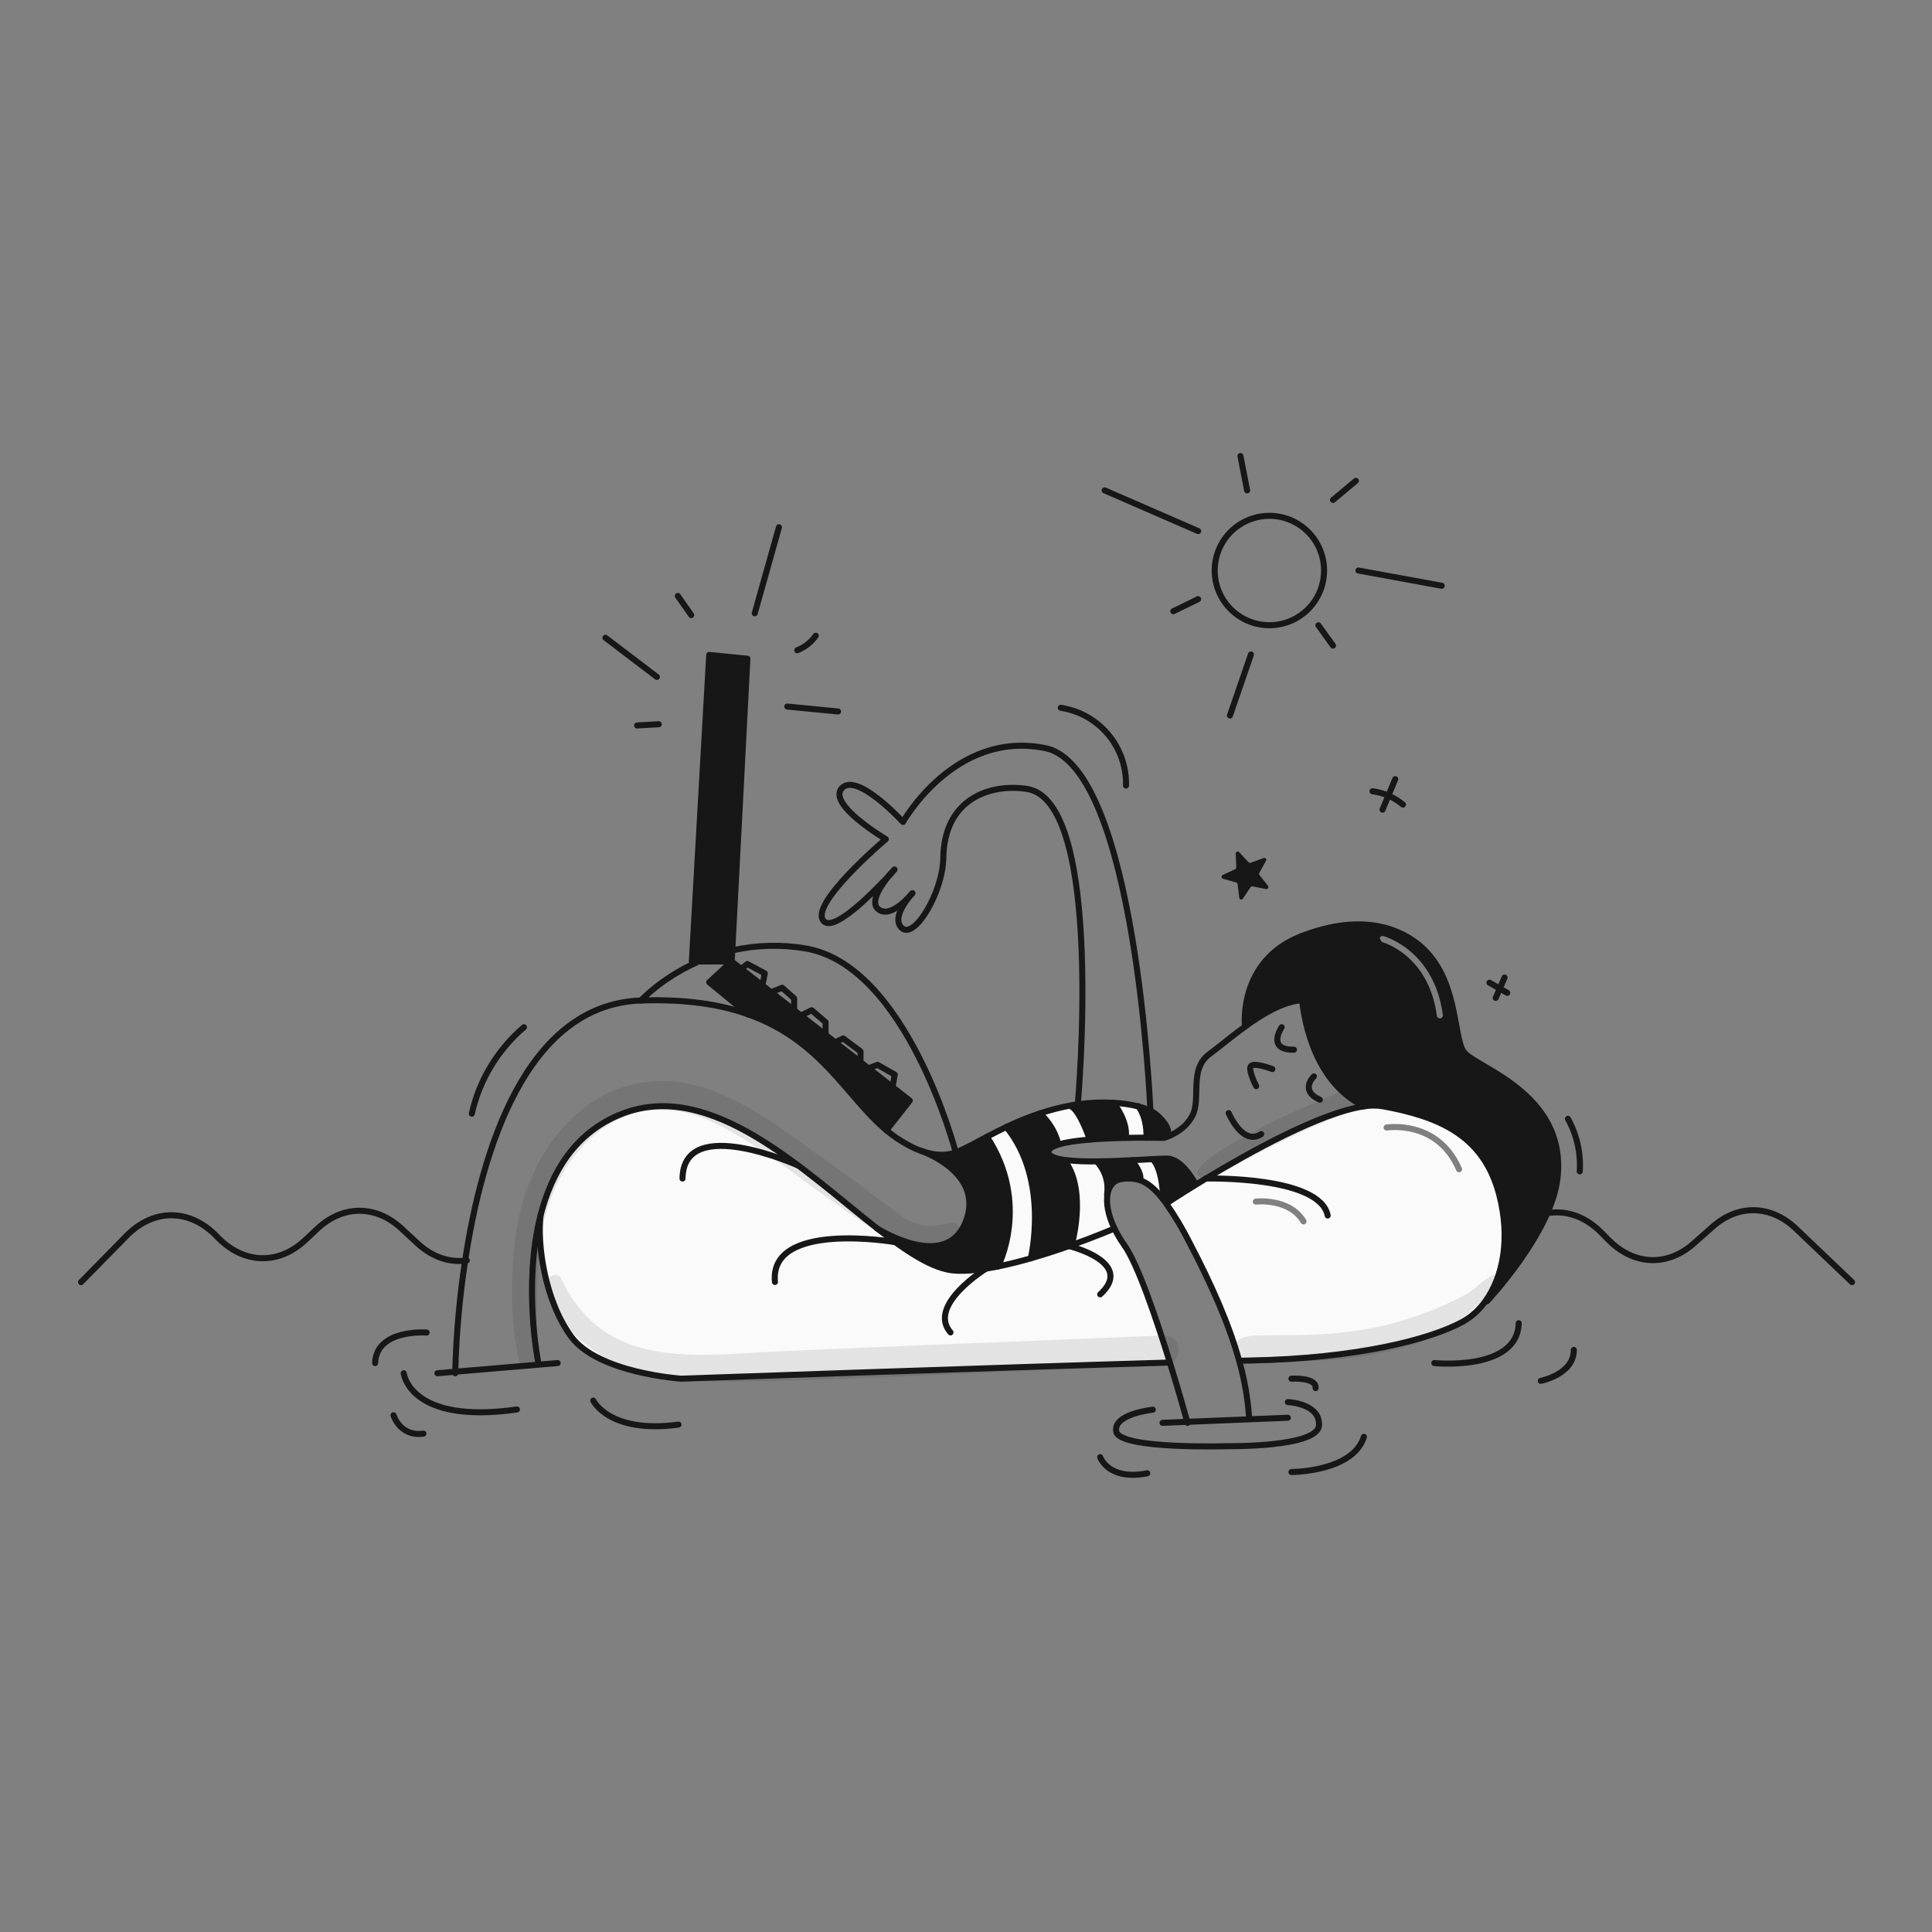 <svg width="960" height="960" viewBox="0 0 960 960" fill="none" xmlns="http://www.w3.org/2000/svg">
<rect x="0" y="0" width="960" height="960" fill="#808080" stroke="none"/>
<g clip-path="url(#clip0_510_1403)">
<path fill-rule="evenodd" clip-rule="evenodd" d="M599.243 585.6C620.905 572.508 656.232 552.843 677.679 549.754C680.764 549.221 683.915 549.19 687.01 549.664C714.188 554.67 736.942 563.518 744.849 593.23C750.607 614.901 746.954 634.046 738.294 646.252C735.317 650.574 731.398 654.165 726.832 656.752C710.713 665.599 674.052 675.082 620.95 676.032C619.944 676.048 619.201 676.067 618.326 676.09L618.325 676.09C617.76 676.105 617.139 676.122 616.356 676.139L615.774 676.3C610.616 657.62 601.84 638.063 590.924 617.18C587.53 610.447 583.653 603.968 579.324 597.793L580.399 597.435C580.399 597.435 585.781 593.862 594.225 588.659C595.792 587.692 597.467 586.671 599.231 585.596L599.243 585.6ZM689 560.257L688.758 558.777C687.94 558.911 687.386 559.682 687.52 560.499C687.653 561.316 688.424 561.871 689.241 561.738L689.242 561.738L689.248 561.737L689.29 561.73C689.33 561.724 689.393 561.716 689.478 561.705C689.648 561.683 689.906 561.653 690.243 561.622C690.916 561.561 691.9 561.499 693.118 561.5C695.559 561.501 698.918 561.752 702.591 562.748C709.896 564.727 718.48 569.65 723.622 581.593C723.95 582.354 724.832 582.705 725.593 582.378C726.354 582.05 726.705 581.168 726.378 580.407C720.809 567.473 711.393 562.025 703.376 559.852C699.388 558.771 695.755 558.501 693.12 558.5C691.8 558.499 690.724 558.566 689.972 558.634C689.596 558.668 689.3 558.703 689.095 558.729C688.992 558.742 688.912 558.754 688.855 558.762C688.827 558.766 688.805 558.77 688.788 558.772L688.769 558.775L688.762 558.776L688.76 558.777C688.759 558.777 688.758 558.777 689 560.257ZM624.185 598.568L624.181 598.569L624.18 598.569C623.358 598.665 622.613 598.077 622.516 597.254C622.419 596.432 623.008 595.686 623.83 595.589L624.006 597.079C623.83 595.589 623.831 595.589 623.832 595.589L623.833 595.589L623.838 595.588L623.851 595.587L623.896 595.582C623.934 595.578 623.988 595.573 624.056 595.566C624.193 595.554 624.389 595.537 624.638 595.521C625.136 595.489 625.847 595.457 626.719 595.457C628.46 595.458 630.862 595.586 633.503 596.101C638.758 597.127 645.168 599.733 649.003 606.148C649.428 606.86 649.197 607.781 648.486 608.206C647.774 608.631 646.853 608.399 646.428 607.688C643.209 602.303 637.765 599.99 632.928 599.046C630.523 598.576 628.321 598.458 626.718 598.457C625.919 598.457 625.273 598.486 624.833 598.515C624.613 598.529 624.444 598.543 624.333 598.553C624.278 598.559 624.237 598.563 624.211 598.565L624.185 598.568Z" fill="white" fill-opacity="0.96"></path>
<path fill-rule="evenodd" clip-rule="evenodd" d="M646.554 497.015L647.001 496.97C648.401 509.561 654.154 538.046 677.672 549.66L677.681 549.75C680.766 549.217 683.917 549.186 687.012 549.66C714.19 554.666 736.944 563.514 744.851 593.226C750.609 614.897 746.956 634.042 738.296 646.248L738.843 646.633C738.843 646.633 770.883 612.658 773.928 585.319C777.49 553.314 752.093 538.349 737.131 529.533C732.199 526.627 728.401 524.389 727.147 522.429C725.501 519.857 724.641 515.143 723.594 509.4C721.423 497.49 718.444 481.15 705.969 470.276C697.113 462.547 678.156 452.885 646.554 465.216C614.952 477.547 618.623 510.125 618.623 510.125C627.399 503.749 637.33 497.83 646.554 497.015ZM687.357 465.138C686.555 464.929 685.736 465.41 685.527 466.212L686.6 468.041L686.604 468.042L686.643 468.053C686.679 468.063 686.738 468.08 686.818 468.104C686.977 468.153 687.22 468.229 687.534 468.339C688.164 468.559 689.082 468.911 690.203 469.432C692.447 470.473 695.494 472.184 698.671 474.85C705 480.161 711.911 489.314 713.965 504.714C714.074 505.535 714.829 506.112 715.65 506.003C716.471 505.893 717.048 505.139 716.938 504.318C714.778 488.113 707.452 478.303 700.599 472.552C697.184 469.687 693.903 467.842 691.466 466.711C690.247 466.145 689.237 465.756 688.524 465.507C688.167 465.382 687.884 465.293 687.686 465.233C687.587 465.203 687.509 465.18 687.454 465.165C687.426 465.157 687.404 465.151 687.388 465.147L687.368 465.141L687.361 465.139L687.359 465.139C687.358 465.139 687.357 465.138 686.979 466.59L687.357 465.138Z" fill="#171717"></path>
<path d="M594.148 588.515L594.228 588.658C585.784 593.858 580.402 597.434 580.402 597.434L579.327 597.792C578.88 597.183 578.441 596.601 578.011 596.055C578.011 596.055 577.877 580.93 572.711 575.955C576.337 575.767 579.087 575.655 580.403 575.731C587.79 576.157 594.148 588.515 594.148 588.515Z" fill="#171717"></path>
<path d="M435.853 610.399C450.53 621.906 463.631 630.628 474.412 631.354C480.528 631.766 488.024 630.888 495.931 629.285C501.259 628.211 506.775 626.805 512.193 625.255C518.846 623.339 525.347 621.199 531.159 619.155C531.616 618.994 532.073 618.833 532.52 618.672C544.636 614.355 553.439 610.572 553.77 610.433C555.169 613.33 556.813 616.101 558.686 618.716C565.358 628.116 574.519 655.109 581.235 676.798L580.402 677.057C496.28 679.493 338.522 685.057 338.522 685.057C338.522 685.057 296.998 682.357 283.722 664.013C270.446 645.669 266.919 617.899 268.601 603.899C274.037 582.542 285.714 562.51 309.212 553.399C353.35 536.277 399.405 581.839 435.812 610.369C435.827 610.377 435.841 610.387 435.853 610.399V610.399Z" fill="white" fill-opacity="0.96"></path>
<path d="M571.625 551.952C572.977 552.599 574.227 553.441 575.333 554.452C582.496 561.195 579.971 563.935 579.971 563.935L580.271 564.735C579.622 565 578.958 565.228 578.283 565.416C578.283 565.416 574.844 565.326 569.65 565.316C569.713 564.339 570.089 555.994 565.75 549.816C567.776 550.326 569.745 551.041 571.625 551.952V551.952Z" fill="#171717"></path>
<path d="M572.709 575.961C577.876 580.931 578.009 596.061 578.009 596.061C573.576 590.356 569.896 587.625 566.43 586.434C566.43 586.434 568.186 584.034 562.383 576.512C566.208 576.319 569.754 576.113 572.709 575.961Z" fill="white" fill-opacity="0.96"></path>
<path d="M569.656 565.315C566.683 565.306 563.128 565.332 559.312 565.415V565.401C559.312 565.401 561.213 558.667 553.312 547.975C557.509 548.17 561.676 548.785 565.75 549.811C570.094 555.993 569.719 564.338 569.656 565.315Z" fill="white" fill-opacity="0.96"></path>
<path d="M557.425 585.846C553.574 586.276 551.125 589.025 550.342 593.261L550.136 593.225C550.526 590.409 550.296 587.542 549.462 584.824C548.628 582.106 547.211 579.604 545.309 577.491V577.079C551.004 577.034 556.977 576.779 562.386 576.506C568.186 584.028 566.433 586.428 566.433 586.428C563.515 585.54 560.432 585.34 557.425 585.846V585.846Z" fill="#171717"></path>
<path d="M529.743 576.461C534.913 576.994 540.112 577.2 545.307 577.079V577.491C547.209 579.604 548.627 582.106 549.461 584.824C550.294 587.542 550.524 590.409 550.134 593.225L550.34 593.261C549.525 597.693 550.563 603.738 553.769 610.436C553.438 610.579 544.635 614.358 532.519 618.675C532.519 618.675 540.041 592.41 529.609 577.491L529.743 576.461Z" fill="white" fill-opacity="0.96"></path>
<path d="M541.474 566.254V566.263C535.268 566.773 529.627 567.552 525.839 568.743C525.839 568.743 524.657 560.559 516.705 553.243C521.696 551.584 526.794 550.268 531.964 549.303L532.036 549.661C536.665 551.613 541.474 566.254 541.474 566.254Z" fill="white" fill-opacity="0.96"></path>
<path d="M532.564 549.186C533.54 549.007 534.543 548.846 535.555 548.711C541.436 547.891 547.384 547.645 553.313 547.977C561.213 558.669 559.313 565.403 559.313 565.403V565.412C553.591 565.528 547.287 565.77 541.475 566.263V566.254C541.475 566.254 536.666 551.613 532.037 549.66L531.965 549.302C532.161 549.257 532.367 549.222 532.564 549.186Z" fill="#171717"></path>
<path d="M529.609 577.492C540.041 592.411 532.519 618.676 532.519 618.676C532.072 618.837 531.619 618.998 531.158 619.159C525.346 621.201 518.845 623.341 512.192 625.259V625.25C512.192 625.25 521.684 586.494 500.049 559.996C505.454 557.4 511.017 555.144 516.705 553.244C524.657 560.561 525.839 568.744 525.839 568.744C522.848 569.676 521.012 570.867 520.976 572.362C520.923 574.556 524.415 575.801 529.743 576.462L529.609 577.492Z" fill="#171717"></path>
<path d="M500.049 559.994C521.684 586.494 512.192 625.248 512.192 625.248V625.257C506.774 626.807 501.258 628.213 495.93 629.287C495.93 629.287 512.174 598.142 490.396 564.866C493.36 563.3 496.574 561.642 500.049 559.994Z" fill="white" fill-opacity="0.96"></path>
<path d="M490.401 564.865C512.179 598.141 495.935 629.286 495.935 629.286C488.028 630.886 480.535 631.767 474.416 631.355C463.635 630.629 450.534 621.907 435.857 610.4C437.164 611.224 469.885 631.605 479.735 607.445C489.245 584.127 461.118 573.103 458.047 571.984C462.047 573.363 467.172 574.42 472.097 573.417C473.053 573.21 473.993 572.935 474.909 572.593C478.952 571.106 484.101 568.199 490.401 564.865Z" fill="#171717"></path>
<path d="M452.069 546.866L440.469 561.632C420.616 545.032 408.321 517.064 371.869 504.061L371.86 504.052L352.41 488.077L363.577 477.752L368.251 481.405L378.851 489.68V489.689L383.104 493.011H383.113L394.602 501.984L397.96 504.607L410.211 514.18L414.957 517.888L427.583 527.747L431.532 530.827L443.487 540.167L452.069 546.866Z" fill="#171717"></path>
<path d="M371.377 327.311L363.873 472.075L363.578 477.753H346.035H343.77L352.411 325.422L371.377 327.311Z" fill="#171717"></path>
<path d="M458.043 571.985C462.043 573.364 467.168 574.421 472.093 573.418C473.049 573.211 473.989 572.936 474.905 572.594C478.952 571.107 484.105 568.194 490.397 564.866C493.361 563.299 496.575 561.642 500.05 559.994C505.455 557.398 511.018 555.142 516.706 553.242C521.697 551.583 526.795 550.267 531.965 549.302C532.165 549.257 532.365 549.222 532.565 549.186C533.541 549.007 534.544 548.846 535.556 548.711C541.437 547.891 547.385 547.645 553.314 547.977C557.511 548.172 561.678 548.787 565.752 549.813C567.778 550.324 569.746 551.041 571.626 551.953C572.978 552.6 574.228 553.442 575.334 554.453C582.497 561.196 579.972 563.936 579.972 563.936" stroke="#171717" stroke-width="3" stroke-linecap="round" stroke-linejoin="round"></path>
<path d="M371.869 504.062C408.324 517.062 420.619 545.031 440.469 561.633C443.598 564.288 446.992 566.614 450.597 568.573C452.874 569.909 455.277 571.019 457.77 571.886" stroke="#171717" stroke-width="3" stroke-linecap="round" stroke-linejoin="round"></path>
<path d="M226.201 682.355C226.201 682.355 226.201 682.095 226.21 681.602C226.691 663.13 228.33 644.706 231.117 626.44C239.275 572.64 260.937 499.14 318.49 497.14C340.868 496.361 358.09 499.14 371.861 504.053" stroke="#171717" stroke-width="3" stroke-linecap="round" stroke-linejoin="round"></path>
<path d="M435.854 610.4C450.531 621.907 463.632 630.629 474.413 631.355C480.529 631.767 488.025 630.889 495.932 629.286C501.26 628.212 506.776 626.806 512.194 625.256C518.847 623.34 525.348 621.2 531.16 619.156C531.617 618.995 532.074 618.834 532.521 618.673C544.637 614.356 553.44 610.573 553.771 610.434H553.78" stroke="#171717" stroke-width="3" stroke-linecap="round" stroke-linejoin="round"></path>
<path d="M267.5 677.293C267.5 677.293 259.709 638.823 268.6 603.899C274.036 582.542 285.713 562.51 309.211 553.399C353.349 536.277 399.404 581.839 435.811 610.369" stroke="#171717" stroke-width="3" stroke-linecap="round" stroke-linejoin="round"></path>
<path d="M453.341 443.831L453.323 443.849V443.858C453.223 443.958 452.777 444.44 452.159 445.192C449.419 448.492 443.259 457.003 448.282 461.248C454.604 466.585 468.475 443.204 468.717 426.342C469.138 397.06 491.717 389.242 510.232 392C549.105 397.794 535.556 548.7 535.556 548.7" stroke="#171717" stroke-width="3" stroke-linecap="round" stroke-linejoin="round"></path>
<path d="M442.559 434.168C438.887 438.44 431.643 447.977 436.478 451.836C441.511 455.866 449.23 448.398 452.158 445.192C452.812 444.476 453.224 443.974 453.322 443.858" stroke="#171717" stroke-width="3" stroke-linecap="round" stroke-linejoin="round"></path>
<path d="M444.333 432.207C444.055 432.485 443.433 433.157 442.633 434.088" stroke="#171717" stroke-width="3" stroke-linecap="round" stroke-linejoin="round"></path>
<path d="M442.631 434.088C443.482 433.157 444.073 432.503 444.331 432.207C444.38 432.16 444.425 432.109 444.465 432.055L444.483 432.037" stroke="#171717" stroke-width="3" stroke-linecap="round" stroke-linejoin="round"></path>
<path d="M442.632 434.088C442.605 434.115 442.588 434.142 442.561 434.168" stroke="#171717" stroke-width="3" stroke-linecap="round" stroke-linejoin="round"></path>
<path d="M571.626 551.962V551.953C571.564 550.5 564.391 381 519.501 371.772C474.413 362.504 448.701 408.433 448.701 408.433C448.701 408.433 425.946 383.574 418.362 391.58C410.778 399.586 440.167 416.967 440.167 416.967C440.167 416.967 400.953 450.073 409.505 457.9C415.183 463.085 436.074 441.226 442.558 434.169" stroke="#171717" stroke-width="3" stroke-linecap="round" stroke-linejoin="round"></path>
<path d="M618.621 510.125C618.621 510.125 614.95 477.547 646.552 465.216C678.154 452.885 697.111 462.547 705.967 470.276C724.459 486.394 722.086 514.522 727.145 522.429C732.204 530.336 778.663 542.765 773.926 585.319C770.881 612.658 738.841 646.633 738.841 646.633" stroke="#171717" stroke-width="3" stroke-linecap="round" stroke-linejoin="round"></path>
<path d="M580.401 677.061C496.279 679.497 338.521 685.061 338.521 685.061C338.521 685.061 296.997 682.361 283.721 664.017C270.445 645.673 266.919 617.9 268.601 603.9" stroke="#171717" stroke-width="3" stroke-linecap="round" stroke-linejoin="round"></path>
<path d="M599.242 585.6C620.904 572.508 656.231 552.843 677.678 549.754C680.763 549.221 683.914 549.19 687.009 549.664C714.187 554.67 736.941 563.518 744.848 593.23C750.606 614.901 746.953 634.046 738.293 646.252C735.316 650.574 731.397 654.165 726.831 656.752C710.712 665.599 674.051 675.082 620.949 676.032C619.292 676.058 618.349 676.094 616.355 676.139" stroke="#171717" stroke-width="3" stroke-linecap="round" stroke-linejoin="round"></path>
<path d="M580.4 597.435C580.4 597.435 585.782 593.862 594.226 588.659C595.793 587.692 597.468 586.671 599.232 585.596" stroke="#171717" stroke-width="3" stroke-linecap="round" stroke-linejoin="round"></path>
<path d="M646.551 490.818C646.551 490.818 646.577 493.173 646.998 496.97C648.404 509.561 654.153 538.046 677.669 549.66" stroke="#171717" stroke-width="3" stroke-linecap="round" stroke-linejoin="round"></path>
<path d="M636.862 510.42C636.862 510.42 629.062 521.793 642.97 521.587" stroke="#171717" stroke-width="3" stroke-linecap="round" stroke-linejoin="round"></path>
<path d="M652.873 534.857C652.873 534.857 645.494 541.806 655.819 546.445" stroke="#171717" stroke-width="3" stroke-linecap="round" stroke-linejoin="round"></path>
<path d="M632.224 531.213C632.224 531.213 623.582 527.9 621.693 529.593C619.804 531.286 624.218 539.703 624.218 539.703" stroke="#171717" stroke-width="3" stroke-linecap="round" stroke-linejoin="round"></path>
<path d="M610.525 553.072C610.525 553.072 617.42 569.621 626.716 563.514" stroke="#171717" stroke-width="3" stroke-linecap="round" stroke-linejoin="round"></path>
<path d="M594.148 588.516C594.148 588.516 587.79 576.158 580.402 575.737C579.086 575.665 576.336 575.773 572.71 575.961C569.755 576.113 566.21 576.319 562.385 576.507C556.976 576.785 551.003 577.035 545.308 577.08C540.112 577.201 534.914 576.994 529.744 576.462C524.416 575.8 520.924 574.555 520.977 572.362C521.013 570.862 522.849 569.676 525.84 568.744C529.628 567.553 535.269 566.774 541.475 566.264C547.287 565.771 553.591 565.529 559.313 565.413C563.128 565.332 566.683 565.306 569.656 565.313C574.85 565.321 578.289 565.413 578.289 565.413C578.964 565.224 579.628 564.997 580.277 564.732C583.377 563.515 589.33 560.479 592.509 554.345C596.933 545.811 590.609 531.277 601.043 523.692C605.61 520.361 611.771 515.105 618.621 510.126C627.397 503.75 637.328 497.826 646.552 497.016" stroke="#171717" stroke-width="3" stroke-linecap="round" stroke-linejoin="round"></path>
<path d="M590.081 707C590.081 707 590.036 706.83 589.947 706.5C589.231 703.9 585.801 691.59 581.234 676.806C574.518 655.117 565.357 628.127 558.685 618.724C556.812 616.108 555.168 613.337 553.769 610.441C550.563 603.741 549.525 597.698 550.34 593.266C551.119 589.03 553.572 586.281 557.423 585.851C560.43 585.345 563.514 585.545 566.431 586.433C569.897 587.624 573.577 590.355 578.01 596.06C578.44 596.606 578.879 597.188 579.326 597.797C583.654 603.971 587.531 610.45 590.926 617.184C601.842 638.067 610.618 657.624 615.776 676.304C618.354 685.361 619.983 694.661 620.638 704.055" stroke="#171717" stroke-width="3" stroke-linecap="round" stroke-linejoin="round"></path>
<path d="M378.854 489.68L368.251 481.405L363.577 477.752L352.41 488.077L371.86 504.052L371.869 504.061" stroke="#171717" stroke-width="3" stroke-linecap="round" stroke-linejoin="round"></path>
<path d="M394.606 501.985L383.117 493.012" stroke="#171717" stroke-width="3" stroke-linecap="round" stroke-linejoin="round"></path>
<path d="M410.214 514.18L397.963 504.607" stroke="#171717" stroke-width="3" stroke-linecap="round" stroke-linejoin="round"></path>
<path d="M427.587 527.748L414.961 517.889" stroke="#171717" stroke-width="3" stroke-linecap="round" stroke-linejoin="round"></path>
<path d="M440.472 561.633L452.069 546.867L443.49 540.168L431.535 530.828" stroke="#171717" stroke-width="3" stroke-linecap="round" stroke-linejoin="round"></path>
<path d="M346.035 477.753H343.77L352.411 325.422L371.377 327.311L363.873 472.075L363.578 477.753H346.035Z" stroke="#171717" stroke-width="3" stroke-linecap="round" stroke-linejoin="round"></path>
<path d="M443.491 540.167L444.592 533.962L436.058 529.108L431.536 530.827L427.587 527.747V522.428L418.99 515.998L414.961 517.888L410.215 514.18V507.885L403.302 501.984L397.964 504.607L394.606 501.984V496.091L388.651 490.817L383.117 493.011H383.108L378.855 489.689V489.68L380.01 483.653L371.377 479.023L368.252 481.405" stroke="#171717" stroke-width="3" stroke-linecap="round" stroke-linejoin="round"></path>
<path d="M346.035 478.271C328.349 486.271 318.49 497.139 318.49 497.139" stroke="#171717" stroke-width="3" stroke-linecap="round" stroke-linejoin="round"></path>
<path d="M474.901 572.586C474.901 572.586 450.601 479.446 400.029 471.226C388.247 469.259 376.198 469.56 364.529 472.112" stroke="#171717" stroke-width="3" stroke-linecap="round" stroke-linejoin="round"></path>
<path d="M577.652 706.998L589.947 706.497L620.68 705.252L639.915 704.473" stroke="#171717" stroke-width="3" stroke-linecap="round" stroke-linejoin="round"></path>
<path d="M217.354 682.353L226.21 681.6L267.573 678.099L277.083 677.293" stroke="#171717" stroke-width="3" stroke-linecap="round" stroke-linejoin="round"></path>
<path d="M211.981 662.125C211.981 662.125 187.006 660.226 186.381 677.295" stroke="#171717" stroke-width="3" stroke-linecap="round" stroke-linejoin="round"></path>
<path d="M200.602 682.354C200.602 682.354 203.45 707.947 256.857 700.362" stroke="#171717" stroke-width="3" stroke-linecap="round" stroke-linejoin="round"></path>
<path d="M195.539 703.209C195.539 703.209 198.7 713.954 210.395 712.369" stroke="#171717" stroke-width="3" stroke-linecap="round" stroke-linejoin="round"></path>
<path d="M294.785 695.938C294.785 695.938 302.685 712.532 337.133 707.875" stroke="#171717" stroke-width="3" stroke-linecap="round" stroke-linejoin="round"></path>
<path d="M572.808 700.47C572.808 700.47 552.785 702.57 554.684 711.431C556.583 720.292 610.311 718.595 610.311 718.595C610.311 718.595 654.772 719.222 655.399 708.27C656.026 697.318 639.916 696.682 639.916 696.682" stroke="#171717" stroke-width="3" stroke-linecap="round" stroke-linejoin="round"></path>
<path d="M546.678 724.064C546.678 724.064 550.678 735.864 570.068 732.07" stroke="#171717" stroke-width="3" stroke-linecap="round" stroke-linejoin="round"></path>
<path d="M641.707 731.444C641.707 731.444 672.261 731.444 677.732 713.955" stroke="#171717" stroke-width="3" stroke-linecap="round" stroke-linejoin="round"></path>
<path d="M641.707 685.058C641.707 685.058 654.136 684.243 653.716 689.724" stroke="#171717" stroke-width="3" stroke-linecap="round" stroke-linejoin="round"></path>
<path d="M712.709 677.294C712.709 677.294 754.009 681.503 754.645 657.486" stroke="#171717" stroke-width="3" stroke-linecap="round" stroke-linejoin="round"></path>
<path d="M765.602 686.141C765.602 686.141 782.034 682.98 782.034 670.756" stroke="#171717" stroke-width="3" stroke-linecap="round" stroke-linejoin="round"></path>
<path d="M770.371 602.62C779.218 601.554 788.245 604.894 795.802 612.586L799.143 615.986C811.724 628.786 828.407 629.553 841.526 617.938L851.018 609.538C863.788 598.246 879.96 598.649 892.443 610.558L920.257 637.083" stroke="#171717" stroke-width="3" stroke-linecap="round" stroke-linejoin="round"></path>
<path d="M40.262 637.086L62.936 614.009C76.436 600.281 94.536 600.487 107.88 614.529C114.623 621.629 122.611 625.203 130.608 625.203C137.888 625.203 145.186 622.239 151.58 616.266L157.661 610.566C170.376 598.674 186.773 598.639 199.516 610.466L207.351 617.737C214.542 624.427 222.906 627.328 231.117 626.432L231.95 626.325" stroke="#171717" stroke-width="3" stroke-linecap="round" stroke-linejoin="round"></path>
<path d="M396.694 579.186C396.694 579.186 339.562 553.324 339.141 585.597" stroke="#171717" stroke-width="3" stroke-linecap="round" stroke-linejoin="round"></path>
<path d="M444.591 617.188C444.591 617.188 382.122 606.406 385.068 637.005" stroke="#171717" stroke-width="3" stroke-linecap="round" stroke-linejoin="round"></path>
<path d="M489.958 630.371C489.958 630.371 460.501 648.513 472.301 662.062" stroke="#171717" stroke-width="3" stroke-linecap="round" stroke-linejoin="round"></path>
<path d="M531.158 619.158C531.158 619.158 564.166 627.146 546.677 643.158" stroke="#171717" stroke-width="3" stroke-linecap="round" stroke-linejoin="round"></path>
<path d="M599.234 585.6H599.243C600.085 585.582 655.843 584.32 659.724 603.976" stroke="#171717" stroke-width="3" stroke-linecap="round" stroke-linejoin="round"></path>
<path d="M435.816 610.374C435.83 610.381 435.842 610.39 435.852 610.401C437.159 611.225 469.88 631.606 479.73 607.446C489.24 584.128 461.113 573.104 458.042 571.985C457.863 571.922 457.773 571.885 457.773 571.885" stroke="#171717" stroke-width="3" stroke-linecap="round" stroke-linejoin="round"></path>
<path d="M495.93 629.286C495.93 629.286 512.174 598.141 490.396 564.865" stroke="#171717" stroke-width="3" stroke-linecap="round" stroke-linejoin="round"></path>
<path d="M512.192 625.248C512.192 625.248 521.684 586.492 500.049 559.994" stroke="#171717" stroke-width="3" stroke-linecap="round" stroke-linejoin="round"></path>
<path d="M532.519 618.676C532.519 618.676 540.041 592.411 529.609 577.492" stroke="#171717" stroke-width="3" stroke-linecap="round" stroke-linejoin="round"></path>
<path d="M550.082 593.539C550.105 593.436 550.123 593.331 550.136 593.226C550.526 590.41 550.296 587.543 549.462 584.825C548.628 582.108 547.211 579.605 545.309 577.492" stroke="#171717" stroke-width="3" stroke-linecap="round" stroke-linejoin="round"></path>
<path d="M525.839 568.742C525.839 568.742 524.657 560.558 516.705 553.242" stroke="#171717" stroke-width="3" stroke-linecap="round" stroke-linejoin="round"></path>
<path d="M541.475 566.254C541.475 566.254 536.666 551.613 532.037 549.66" stroke="#171717" stroke-width="3" stroke-linecap="round" stroke-linejoin="round"></path>
<path d="M559.312 565.401C559.312 565.401 561.213 558.667 553.312 547.975" stroke="#171717" stroke-width="3" stroke-linecap="round" stroke-linejoin="round"></path>
<path d="M569.647 565.4C569.648 565.37 569.651 565.341 569.656 565.311C569.719 564.334 570.095 555.989 565.756 549.811C565.72 549.757 565.684 549.711 565.648 549.658" stroke="#171717" stroke-width="3" stroke-linecap="round" stroke-linejoin="round"></path>
<path d="M566.432 586.428C566.432 586.428 568.188 584.028 562.385 576.506" stroke="#171717" stroke-width="3" stroke-linecap="round" stroke-linejoin="round"></path>
<path d="M578.011 596.055C578.011 596.055 577.877 580.93 572.711 575.955" stroke="#171717" stroke-width="3" stroke-linecap="round" stroke-linejoin="round"></path>
<path d="M657.932 283.487C657.933 288.863 656.34 294.119 653.354 298.59C650.368 303.06 646.123 306.545 641.156 308.604C636.19 310.662 630.724 311.201 625.451 310.153C620.178 309.105 615.334 306.517 611.531 302.716C607.729 298.915 605.139 294.072 604.09 288.799C603.04 283.526 603.577 278.06 605.634 273.093C607.691 268.126 611.174 263.88 615.644 260.892C620.114 257.904 625.369 256.309 630.745 256.309C637.955 256.308 644.869 259.171 649.967 264.267C655.066 269.364 657.931 276.277 657.932 283.487V283.487Z" stroke="#171717" stroke-width="3" stroke-linecap="round" stroke-linejoin="round"></path>
<path d="M611.152 355.546L621.584 325.207" stroke="#171717" stroke-width="3" stroke-linecap="round" stroke-linejoin="round"></path>
<path d="M595.349 263.893L548.891 243.664" stroke="#171717" stroke-width="3" stroke-linecap="round" stroke-linejoin="round"></path>
<path d="M675 283.486L716.399 291.071" stroke="#171717" stroke-width="3" stroke-linecap="round" stroke-linejoin="round"></path>
<path d="M662.357 248.41L673.73 238.926" stroke="#171717" stroke-width="3" stroke-linecap="round" stroke-linejoin="round"></path>
<path d="M619.687 243.664L616.365 226.596" stroke="#171717" stroke-width="3" stroke-linecap="round" stroke-linejoin="round"></path>
<path d="M595.347 297.715L583.025 303.715" stroke="#171717" stroke-width="3" stroke-linecap="round" stroke-linejoin="round"></path>
<path d="M655.086 310.672L662.357 320.782" stroke="#171717" stroke-width="3" stroke-linecap="round" stroke-linejoin="round"></path>
<path d="M375.023 304.742L387.055 261.992" stroke="#171717" stroke-width="3" stroke-linecap="round" stroke-linejoin="round"></path>
<path d="M343.455 305.613L336.818 296.131" stroke="#171717" stroke-width="3" stroke-linecap="round" stroke-linejoin="round"></path>
<path d="M396.158 323.109C399.854 321.652 403.044 319.147 405.336 315.902" stroke="#171717" stroke-width="3" stroke-linecap="round" stroke-linejoin="round"></path>
<path d="M326.401 336.347L300.848 316.906" stroke="#171717" stroke-width="3" stroke-linecap="round" stroke-linejoin="round"></path>
<path d="M391.186 351.078L416.416 353.531" stroke="#171717" stroke-width="3" stroke-linecap="round" stroke-linejoin="round"></path>
<path d="M559.506 390.304C559.726 381.027 556.556 371.988 550.589 364.881C544.622 357.774 536.267 353.087 527.092 351.699" stroke="#171717" stroke-width="3" stroke-linecap="round" stroke-linejoin="round"></path>
<path d="M686.979 402.314L693.3 387.143" stroke="#171717" stroke-width="3" stroke-linecap="round" stroke-linejoin="round"></path>
<path d="M681.99 393.166C687.557 393.909 692.801 396.206 697.121 399.794" stroke="#171717" stroke-width="3" stroke-linecap="round" stroke-linejoin="round"></path>
<path d="M743.215 495.856L747.615 485.732" stroke="#171717" stroke-width="3" stroke-linecap="round" stroke-linejoin="round"></path>
<path d="M748.953 493.348L740.104 488.291" stroke="#171717" stroke-width="3" stroke-linecap="round" stroke-linejoin="round"></path>
<path d="M234.426 553.4C238.188 536.648 247.281 521.568 260.34 510.422" stroke="#171717" stroke-width="3" stroke-linecap="round" stroke-linejoin="round"></path>
<path d="M621.375 440.87L617.6 446.519C617.487 446.692 617.324 446.825 617.132 446.901C616.941 446.977 616.731 446.993 616.53 446.945C616.33 446.897 616.149 446.788 616.013 446.633C615.877 446.479 615.791 446.286 615.769 446.081L614.963 439.336C614.94 439.139 614.858 438.954 614.73 438.803C614.601 438.652 614.43 438.544 614.239 438.49L607.7 436.648C607.501 436.594 607.324 436.48 607.193 436.322C607.062 436.163 606.982 435.968 606.966 435.763C606.95 435.557 606.997 435.352 607.102 435.175C607.207 434.998 607.363 434.857 607.551 434.772L613.717 431.92C613.897 431.837 614.048 431.703 614.152 431.534C614.255 431.364 614.306 431.168 614.298 430.97L614.03 424.183C614.02 423.978 614.074 423.774 614.184 423.6C614.294 423.426 614.455 423.29 614.645 423.211C614.835 423.132 615.045 423.114 615.246 423.159C615.447 423.203 615.629 423.309 615.768 423.461L620.385 428.444C620.519 428.59 620.694 428.692 620.887 428.738C621.08 428.785 621.282 428.772 621.468 428.703L627.841 426.35C628.033 426.277 628.244 426.266 628.443 426.317C628.642 426.368 628.821 426.479 628.955 426.636C629.089 426.792 629.171 426.986 629.19 427.191C629.21 427.396 629.166 427.601 629.064 427.78L625.752 433.711C625.655 433.884 625.611 434.082 625.627 434.28C625.643 434.477 625.717 434.666 625.84 434.821L630.047 440.155C630.176 440.316 630.252 440.512 630.265 440.717C630.278 440.923 630.227 441.127 630.12 441.303C630.012 441.478 629.853 441.616 629.665 441.698C629.476 441.78 629.266 441.802 629.065 441.76L622.401 440.443C622.207 440.405 622.006 440.425 621.823 440.501C621.641 440.577 621.485 440.706 621.375 440.87V440.87Z" fill="#171717"></path>
<path d="M784.97 582.054C785.561 572.96 783.52 563.888 779.09 555.924" stroke="#171717" stroke-width="3" stroke-linecap="round" stroke-linejoin="round"></path>
<path d="M327.331 359.871L316.584 360.478" stroke="#171717" stroke-width="3" stroke-linecap="round" stroke-linejoin="round"></path>
<g opacity="0.1">
<path d="M266.022 674.728C268.199 651.44 264.867 628.219 270.743 605.207C275.353 587.153 285.466 569.976 301.294 559.558C318.173 548.447 337.494 549.518 355.272 558.143C375.867 568.137 394.222 583.203 412.857 596.343C423.51 603.852 434.798 612.173 446.669 617.643C456.069 621.971 470.791 624.127 476.375 613.068C476.723 612.43 476.878 611.705 476.821 610.98C476.764 610.255 476.498 609.563 476.055 608.986C475.612 608.41 475.011 607.975 474.326 607.734C473.64 607.493 472.899 607.456 472.193 607.628C467.603 608.689 462.458 609.765 457.793 608.728C452.013 607.441 447.093 603.728 442.467 600.228C432.174 592.45 421.94 584.687 411.392 577.253C392.263 563.769 373.161 548.274 350.681 540.753C331.162 534.222 310.081 536.453 293.129 548.404C277.035 559.75 265.929 576.977 260.242 595.693C256.373 608.439 254.848 621.874 254.52 635.155C254.184 648.785 254.867 662.527 257.826 675.842C258.911 680.729 265.608 679.142 266.02 674.733L266.022 674.728Z" fill="#171717"></path>
</g>
<g opacity="0.1">
<path d="M598.855 585.45C606.069 584.111 612.376 579.857 618.741 576.413C625.432 572.792 632.241 569.413 639.087 566.113C645.787 562.881 652.543 559.758 659.406 556.879C665.189 554.452 674.536 552.568 677.661 546.71C677.889 546.299 678.023 545.841 678.051 545.371C678.079 544.902 678.002 544.431 677.824 543.995C677.647 543.559 677.374 543.169 677.026 542.852C676.678 542.535 676.263 542.301 675.812 542.165C669.475 539.665 660.712 544.906 654.895 547.324C647.736 550.3 640.62 553.414 633.648 556.809C626.548 560.266 619.595 564.041 612.742 567.96C606.381 571.599 599.984 575.167 595.52 581.115C593.812 583.391 596.62 585.868 598.855 585.454V585.45Z" fill="#171717"></path>
</g>
<g opacity="0.1">
<path d="M272.393 636.799C273.348 653.513 286.779 666.73 300.701 674.585C318.533 684.645 339.522 686.458 359.611 686.45C405.865 686.431 452.229 683.475 498.442 681.685L578.3 678.59C587.923 678.217 587.967 663.2 578.3 663.59L446.528 668.908C424.228 669.808 401.934 670.74 379.643 671.865C359.184 672.899 337.957 675.137 317.943 669.565C299.417 664.41 286.721 652.257 278.681 635.091C277.261 632.06 272.207 633.549 272.392 636.791L272.393 636.799Z" fill="#171717"></path>
</g>
<g opacity="0.1">
<path d="M613.754 672.288C618.076 676.903 625.922 676.235 631.754 676.432C638.161 676.647 644.615 676.488 651.019 676.254C664.372 675.923 677.662 674.292 690.7 671.384C701.54 668.827 712.532 664.884 721.813 658.608C726.252 655.468 730.445 651.995 734.357 648.218C738.357 644.518 742.294 641.606 744.445 636.469C745.272 634.494 742.688 633.148 741.14 633.928C736.397 636.317 733.067 640.535 728.46 643.141C724 645.588 719.402 647.773 714.688 649.685C705.058 653.782 695.075 656.995 684.864 659.285C673.089 661.71 661.115 663.042 649.096 663.265C642.673 663.465 636.249 663.365 629.826 663.518C624.37 663.652 617.94 662.984 613.757 667.118C613.087 667.812 612.713 668.739 612.713 669.703C612.713 670.667 613.087 671.594 613.757 672.288H613.754Z" fill="#171717"></path>
</g>
</g>
<defs>
<clipPath id="clip0_510_1403">
<rect width="884" height="510" fill="white" transform="translate(38 225)"></rect>
</clipPath>
</defs>
</svg>
